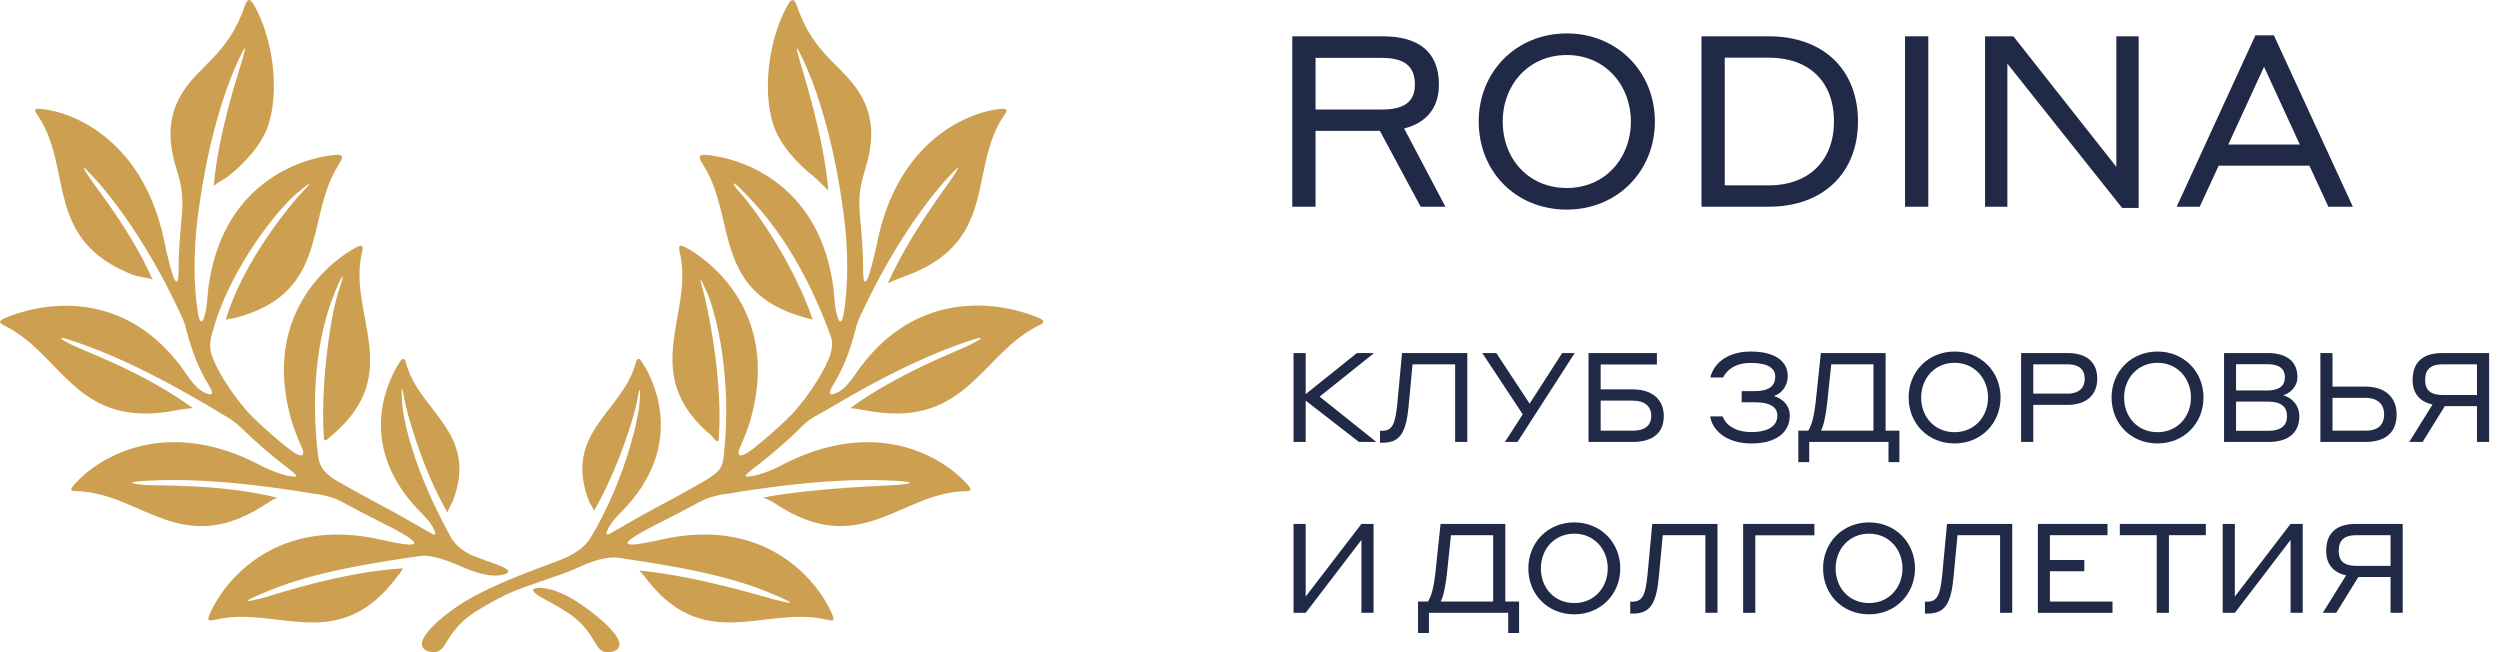 <?xml version="1.0" encoding="UTF-8"?> <svg xmlns="http://www.w3.org/2000/svg" width="207" height="54" viewBox="0 0 207 54" fill="none"> <g id="logo"> <g id="logo_2"> <path id="Vector" d="M21.534 49.216C23.962 48.164 26.927 47.147 34.625 46.061C35.333 45.907 36.426 46.117 38.38 46.985C40.573 47.957 41.776 47.665 42.048 47.393C42.229 47.212 41.681 46.922 41.033 46.704C40.391 46.488 40.035 46.333 39.421 46.112C38.555 45.801 37.748 45.248 37.313 44.445C37.313 44.445 37.311 44.445 37.309 44.445C37.288 44.402 37.266 44.359 37.242 44.316C37.238 44.305 37.229 44.294 37.225 44.283C37.225 44.283 37.225 44.279 37.223 44.277C34.294 38.966 33.378 34.771 33.294 33.327C33.197 31.64 33.27 31.921 33.536 33.327C33.689 34.145 34.981 38.899 37.048 42.423C37.134 42.134 37.422 41.672 37.48 41.527C39.713 35.799 34.635 34.072 33.607 30.015C33.517 29.657 33.368 29.566 33.095 29.983C31.754 32.037 29.761 37.171 34.698 42.277C34.955 42.542 35.573 43.134 35.875 43.719C35.97 43.905 36.257 44.477 35.72 44.173C34.689 43.59 33.288 42.763 32.37 42.272C30.815 41.443 29.253 40.609 27.744 39.722C26.575 38.992 26.439 38.398 26.331 37.702C25.467 30.467 27.052 25.854 27.694 24.286C28.536 22.225 28.541 22.618 27.996 24.238C27.441 25.892 26.5 31.67 26.819 36.316C26.843 36.657 27.18 36.324 27.458 36.069C33.622 30.89 28.722 25.992 29.985 20.841C30.147 20.18 29.841 20.271 29.281 20.595C26.586 22.158 21.739 26.698 24.165 34.925C24.322 35.462 24.731 36.475 25.04 37.193C25.193 37.547 25.195 38.145 23.949 37.186C22.737 36.253 21.292 34.927 20.634 34.238C19.415 32.899 18.137 30.983 17.614 29.64C17.344 28.947 17.338 28.469 17.556 27.644C19.018 22.061 23.236 17.128 24.538 16.037C26.061 14.761 25.756 15.137 24.832 16.124C24.152 16.852 20.122 21.614 18.69 26.474C18.765 26.45 19.523 26.311 19.603 26.29C20.288 26.104 20.897 25.884 21.439 25.638C27 23.111 25.51 17.666 27.988 13.729C28.484 12.94 28.538 12.709 27.417 12.858C24.23 13.282 18.325 15.623 17.247 23.854C17.208 24.156 17.139 25.249 17.046 25.711C16.774 27.055 16.517 26.733 16.377 25.845C16.038 23.685 16.007 20.884 16.37 17.951C16.379 17.886 16.392 17.826 16.402 17.763C17.288 10.843 19.035 6.459 19.757 4.947C20.489 3.416 20.329 3.966 20.063 4.947C19.817 5.852 18.102 10.78 17.698 15.396C18.094 15.046 18.599 14.834 18.886 14.608C20.329 13.47 21.711 11.927 22.238 10.284C23.124 7.526 22.636 3.28 21.068 0.476C20.75 -0.092 20.513 -0.237 20.258 0.515C18.841 4.703 16.275 5.444 14.863 8.087C13.806 10.066 14.016 12.057 14.614 14.007C15.02 15.329 15.212 16.223 15.04 18.018C14.893 19.543 14.785 20.96 14.789 22.294C14.793 23.45 14.612 23.692 14.275 22.687C14.189 22.433 13.811 21.031 13.657 20.238C12.025 11.8 6.277 9.301 3.418 9.016C2.802 8.956 2.826 9.128 3.1 9.526C6.109 13.871 3.528 19.875 11.029 22.761C11.565 22.966 12.146 22.959 12.627 23.134C10.822 19.057 7.912 15.489 7.426 14.737C6.876 13.884 6.556 13.407 7.718 14.644C8.88 15.882 12.068 19.726 15.053 26.216C15.053 26.216 15.053 26.216 15.053 26.219C15.204 26.541 15.327 26.877 15.413 27.232C15.841 28.957 16.435 30.519 17.277 31.875C17.871 32.832 17.338 32.668 17.145 32.592C16.752 32.441 16.273 32.216 15.478 31.041C10.396 23.532 3.172 25.141 0.377 26.353C-0.131 26.573 -0.124 26.724 0.388 26.975C5.081 29.279 6.2 35.27 13.934 34.089C14.506 34.002 15.238 33.828 15.97 33.795C11.964 30.843 6.908 29.035 5.992 28.577C4.975 28.067 4.429 27.683 6.249 28.303C8.087 28.929 11.884 30.324 18.575 34.398C18.77 34.501 18.968 34.62 19.167 34.761C19.167 34.761 19.169 34.761 19.171 34.763C19.454 34.961 19.741 35.197 20.031 35.475C20.947 36.359 22.022 37.37 23.664 38.62C24.925 39.581 24.588 39.504 23.938 39.413C23.5 39.352 22.43 38.987 21.718 38.607C13.746 34.348 8.098 37.89 6.15 40.123C5.791 40.534 5.798 40.659 6.297 40.668C11.731 40.761 15.016 46.43 22.156 41.646C22.387 41.49 22.696 41.318 22.962 41.208C18.215 40.039 13.025 40.238 12.023 40.158C10.889 40.065 10.236 39.912 12.159 39.808C14.111 39.702 18.197 39.579 26.031 40.886C26.875 40.981 27.683 41.216 28.331 41.562C30.029 42.467 30.387 42.661 31.763 43.35C36.154 45.549 34.029 45.253 31.506 44.678C22.994 42.745 18.651 47.946 17.409 50.752C17.13 51.378 17.184 51.462 17.839 51.309C23.02 50.095 28.061 54.361 32.998 47.603C33.074 47.499 33.199 47.361 33.37 47.058C28.134 47.365 22.551 49.324 21.519 49.572C20.476 49.823 19.873 49.942 21.538 49.218" fill="#CDA051"></path> <path id="Vector_2" d="M86.017 26.328C83.225 25.117 75.864 23.532 70.784 31.039C69.989 32.214 69.51 32.438 69.117 32.59C68.925 32.663 68.391 32.827 68.985 31.872C69.827 30.516 70.421 28.957 70.849 27.229C70.948 26.825 71.093 26.443 71.272 26.082C74.24 19.674 77.391 15.871 78.544 14.642C79.708 13.404 79.387 13.882 78.836 14.735C78.35 15.488 75.309 19.408 73.501 23.488C73.959 23.207 74.696 22.966 75.229 22.76C82.73 19.875 80.149 13.871 83.158 9.525C83.434 9.128 83.456 8.955 82.84 9.016C79.981 9.301 74.233 11.8 72.598 20.242C72.445 21.033 72.065 22.434 71.981 22.691C71.644 23.696 71.462 23.454 71.467 22.298C71.471 20.966 71.363 19.549 71.216 18.022C71.043 16.225 71.236 15.331 71.642 14.011C72.24 12.061 72.452 10.069 71.393 8.091C69.983 5.45 67.415 4.709 65.998 0.519C65.743 -0.233 65.506 -0.088 65.188 0.48C63.62 3.284 63.132 7.53 64.018 10.288C64.545 11.931 65.927 13.476 67.37 14.612C67.657 14.838 68.195 15.417 68.592 15.767C68.188 11.149 66.441 5.856 66.197 4.949C65.931 3.968 65.771 3.417 66.504 4.949C67.229 6.465 68.985 10.877 69.868 17.845C69.875 17.881 69.881 17.916 69.888 17.953C70.253 20.886 70.221 23.687 69.881 25.847C69.743 26.737 69.484 27.056 69.212 25.713C69.119 25.251 69.05 24.158 69.011 23.858C67.933 15.624 62.026 13.286 58.841 12.862C57.72 12.713 57.774 12.944 58.27 13.732C60.99 18.052 58.929 24.19 66.655 26.294C66.737 26.315 67.223 26.441 67.3 26.464C65.527 21.354 62.113 16.856 61.432 16.128C60.661 15.305 60.303 14.549 61.726 16.039C62.899 17.268 66.093 20.544 68.715 27.633C68.713 27.639 68.709 27.644 68.707 27.65C69.007 28.253 68.914 28.95 68.646 29.642C68.123 30.985 66.845 32.901 65.627 34.24C64.968 34.931 63.521 36.257 62.309 37.188C61.063 38.147 61.065 37.548 61.218 37.194C61.527 36.479 61.936 35.464 62.093 34.926C64.519 26.698 59.672 22.16 56.977 20.596C56.417 20.272 56.111 20.182 56.273 20.843C57.536 25.994 52.741 30.896 58.91 36.075C59.165 36.356 59.476 36.775 59.506 36.389C59.905 31.436 58.521 25.136 58.264 24.238C57.925 23.05 57.813 22.57 58.566 24.283C59.251 25.836 60.659 31.212 59.929 37.732C59.843 38.641 59.659 39.002 58.512 39.717C57.003 40.607 55.441 41.44 53.886 42.27C52.968 42.758 51.569 43.587 50.536 44.17C49.998 44.475 50.286 43.903 50.381 43.717C50.683 43.132 51.301 42.54 51.558 42.276C56.495 37.17 54.502 32.035 53.16 29.983C52.888 29.566 52.739 29.654 52.648 30.015C51.62 34.071 46.545 35.797 48.778 41.527C48.834 41.674 49.089 42.013 49.176 42.304C51.245 38.779 52.59 34.149 52.724 33.326C52.931 32.069 53.093 31.795 52.942 33.475C52.81 34.933 51.692 39.816 48.951 44.445C48.949 44.445 48.947 44.445 48.942 44.445C48.506 45.246 47.677 45.788 46.841 46.172C45.59 46.749 41.826 47.885 38.733 49.663C36.973 50.673 34.93 52.427 34.93 53.298C34.93 53.786 35.392 53.999 35.919 53.999C37.081 53.999 36.819 52.239 39.444 50.602C39.834 50.358 40.329 50.062 40.845 49.788C40.895 49.762 40.945 49.736 40.996 49.708C42.418 48.894 44.182 48.349 46.176 47.658C46.759 47.473 47.461 47.175 47.878 46.984C49.612 46.19 50.733 46.03 51.545 46.239C59.057 47.313 61.985 48.319 64.387 49.36C66.052 50.082 65.45 49.963 64.406 49.712C63.404 49.473 57.86 47.712 52.925 47.239C52.964 47.291 53.227 47.546 53.266 47.6C58.206 54.358 63.247 50.093 68.426 51.306C69.078 51.46 69.132 51.377 68.856 50.749C67.612 47.944 63.27 42.743 54.759 44.676C52.236 45.248 50.111 45.546 54.502 43.347C55.88 42.658 56.238 42.462 57.934 41.559C58.586 41.211 59.396 40.978 60.242 40.883C68.072 39.577 72.158 39.702 74.11 39.805C76.03 39.909 75.38 40.062 74.246 40.155C73.244 40.237 67.724 40.367 63.188 41.19C63.454 41.298 63.877 41.49 64.108 41.645C71.246 46.429 74.534 40.76 79.965 40.667C80.464 40.658 80.469 40.535 80.112 40.123C78.164 37.89 72.519 34.35 64.545 38.607C63.83 38.989 62.763 39.352 62.324 39.412C61.674 39.503 61.337 39.581 62.599 38.62C64.24 37.367 65.59 36.132 66.417 35.289C67.126 34.566 67.851 34.302 68.463 33.931C74.678 30.216 78.253 28.903 80.019 28.3C81.84 27.678 81.294 28.065 80.276 28.575C79.367 29.03 74.397 30.877 70.406 33.79C71.091 33.868 71.771 34.004 72.329 34.089C80.065 35.268 81.315 29.255 86.008 26.95C86.52 26.7 86.525 26.549 86.019 26.328" fill="#CDA051"></path> <path id="Vector_3" d="M47.523 49.664C46.032 48.744 44.615 48.506 44.209 48.768C43.92 48.953 44.659 49.394 45.261 49.707C45.831 50.003 46.382 50.336 46.812 50.603C49.436 52.24 49.118 54.001 50.281 54.001C50.805 54.001 51.293 53.826 51.293 53.338C51.293 52.465 49.248 50.731 47.523 49.664Z" fill="#CDA051"></path> </g> <g id="txt"> <g id="ÐºÐ»ÑÐ± Ð·Ð´Ð¾ÑÐ¾Ð²ÑÑ Ð¸ Ð´Ð¾Ð»Ð³Ð¾Ð»ÐµÑÐ¸Ñ"> <path d="M107.105 36.594H108.111V33.172L112.518 36.594H113.96L109.262 32.84L113.773 29.232H112.352L108.111 32.633V29.232H107.105V36.594Z" fill="#202946"></path> <path d="M116.96 30.165H120.486V36.594H121.492V29.232H116.089L115.695 33.452C115.529 35.09 115.301 35.671 114.441 35.671H114.264V36.656H114.513C116.048 36.656 116.442 35.619 116.639 33.566L116.96 30.165Z" fill="#202946"></path> <path d="M125.647 36.594L130.385 29.232H129.348L126.652 33.421L123.894 29.232H122.733L126.082 34.303L124.61 36.594H125.647Z" fill="#202946"></path> <path d="M132.535 32.239V30.175H137.191V29.232H131.529V36.594H135.159C136.89 36.594 137.761 35.816 137.761 34.448C137.761 33.131 136.87 32.239 135.159 32.239H132.535ZM135.19 33.172C136.227 33.172 136.724 33.68 136.724 34.427C136.724 35.215 136.227 35.661 135.19 35.661H132.535V33.172H135.19Z" fill="#202946"></path> <path d="M144.967 29.107C142.706 29.107 141.815 30.383 141.618 31.254H142.675C142.955 30.663 143.65 30.051 144.957 30.051C146.377 30.051 146.989 30.476 146.989 31.181C146.989 31.98 146.439 32.384 145.33 32.384H144.21V33.307H145.288C146.574 33.307 147.165 33.711 147.165 34.416C147.165 35.257 146.429 35.775 145.008 35.775C143.577 35.775 142.831 35.08 142.644 34.479H141.607C141.742 35.505 142.81 36.718 145.019 36.718C147.041 36.718 148.192 35.827 148.192 34.406C148.192 33.535 147.57 32.986 146.854 32.788C147.445 32.623 148.026 32.032 148.026 31.129C148.026 29.937 146.999 29.107 144.967 29.107Z" fill="#202946"></path> <path d="M155.123 35.661H150.778C151.017 35.205 151.172 34.385 151.286 33.421L151.628 30.165H155.123V35.661ZM150.768 29.232L150.332 33.349C150.218 34.344 150.042 35.173 149.72 35.661H148.901V38.264H149.803V36.594H156.367V38.264H157.269V35.661H156.129V29.232H150.768Z" fill="#202946"></path> <path d="M161.841 36.718C164.009 36.718 165.647 35.07 165.647 32.913C165.647 30.756 164.009 29.107 161.841 29.107C159.664 29.107 158.036 30.756 158.036 32.913C158.036 35.08 159.643 36.718 161.841 36.718ZM161.841 35.785C160.182 35.785 159.073 34.52 159.073 32.913C159.073 31.337 160.182 30.041 161.841 30.041C163.5 30.041 164.61 31.347 164.61 32.913C164.61 34.489 163.5 35.785 161.841 35.785Z" fill="#202946"></path> <path d="M167.348 36.594H168.354V33.525H171.175C172.802 33.525 173.653 32.654 173.653 31.358C173.653 29.999 172.802 29.232 171.175 29.232H167.348V36.594ZM171.206 30.165C172.16 30.165 172.616 30.601 172.616 31.378C172.616 32.083 172.16 32.592 171.206 32.592H168.354V30.165H171.206Z" fill="#202946"></path> <path d="M178.644 36.718C180.811 36.718 182.449 35.07 182.449 32.913C182.449 30.756 180.811 29.107 178.644 29.107C176.466 29.107 174.838 30.756 174.838 32.913C174.838 35.08 176.445 36.718 178.644 36.718ZM178.644 35.785C176.985 35.785 175.875 34.52 175.875 32.913C175.875 31.337 176.985 30.041 178.644 30.041C180.303 30.041 181.412 31.347 181.412 32.913C181.412 34.489 180.303 35.785 178.644 35.785Z" fill="#202946"></path> <path d="M184.151 36.594H187.832C189.532 36.594 190.383 35.775 190.383 34.479C190.383 33.535 189.76 32.923 189.045 32.726C189.626 32.56 190.227 32.021 190.227 31.223C190.227 29.947 189.366 29.232 187.759 29.232H184.151V36.594ZM187.738 30.155C188.703 30.155 189.19 30.518 189.19 31.244C189.19 31.949 188.703 32.332 187.738 32.332H185.146V30.155H187.738ZM187.811 33.255C188.879 33.255 189.366 33.68 189.366 34.458C189.366 35.215 188.889 35.671 187.811 35.671H185.146V33.255H187.811Z" fill="#202946"></path> <path d="M193.132 32.011V29.232H192.127V36.594H195.839C197.57 36.594 198.441 35.765 198.441 34.323C198.441 32.944 197.55 32.011 195.839 32.011H193.132ZM195.87 32.944C196.907 32.944 197.405 33.504 197.405 34.303C197.405 35.173 196.907 35.661 195.87 35.661H193.132V32.944H195.87Z" fill="#202946"></path> <path d="M200.593 36.594L202.429 33.629H205.094V36.594H206.1V29.232H202.221C200.604 29.232 199.764 29.989 199.764 31.472C199.764 32.55 200.334 33.255 201.413 33.494L199.484 36.594H200.593ZM202.253 32.706C201.288 32.706 200.801 32.332 200.801 31.472C200.801 30.559 201.288 30.165 202.253 30.165H205.094V32.706H202.253Z" fill="#202946"></path> <path d="M107.105 50.742H108.111L112.726 44.707V50.742H113.731V43.38H112.726L108.111 49.394V43.38H107.105V50.742Z" fill="#202946"></path> <path d="M123.634 49.809H119.29C119.528 49.352 119.684 48.533 119.798 47.569L120.14 44.313H123.634V49.809ZM119.279 43.38L118.844 47.496C118.73 48.492 118.553 49.321 118.232 49.809H117.413V52.411H118.315V50.742H124.879V52.411H125.781V49.809H124.64V43.38H119.279Z" fill="#202946"></path> <path d="M130.353 50.866C132.52 50.866 134.158 49.218 134.158 47.061C134.158 44.904 132.52 43.255 130.353 43.255C128.175 43.255 126.547 44.904 126.547 47.061C126.547 49.228 128.155 50.866 130.353 50.866ZM130.353 49.933C128.694 49.933 127.584 48.668 127.584 47.061C127.584 45.485 128.694 44.188 130.353 44.188C132.012 44.188 133.122 45.495 133.122 47.061C133.122 48.637 132.012 49.933 130.353 49.933Z" fill="#202946"></path> <path d="M137.678 44.313H141.204V50.742H142.209V43.38H136.807L136.413 47.6C136.247 49.238 136.019 49.819 135.158 49.819H134.982V50.804H135.231C136.766 50.804 137.16 49.767 137.357 47.714L137.678 44.313Z" fill="#202946"></path> <path d="M144.332 50.742H145.338V44.323H150.232V43.38H144.332V50.742Z" fill="#202946"></path> <path d="M154.757 50.866C156.924 50.866 158.562 49.218 158.562 47.061C158.562 44.904 156.924 43.255 154.757 43.255C152.579 43.255 150.951 44.904 150.951 47.061C150.951 49.228 152.558 50.866 154.757 50.866ZM154.757 49.933C153.097 49.933 151.988 48.668 151.988 47.061C151.988 45.485 153.097 44.188 154.757 44.188C156.416 44.188 157.525 45.495 157.525 47.061C157.525 48.637 156.416 49.933 154.757 49.933Z" fill="#202946"></path> <path d="M162.082 44.313H165.607V50.742H166.613V43.38H161.211L160.817 47.6C160.651 49.238 160.423 49.819 159.562 49.819H159.386V50.804H159.635C161.169 50.804 161.563 49.767 161.76 47.714L162.082 44.313Z" fill="#202946"></path> <path d="M168.736 50.742H174.916V49.809H169.731V47.299H172.583V46.366H169.731V44.313H174.501V43.38H168.736V50.742Z" fill="#202946"></path> <path d="M175.52 44.313H178.579V50.742H179.585V44.313H182.643V43.38H175.52V44.313Z" fill="#202946"></path> <path d="M184.039 50.742H185.045L189.659 44.707V50.742H190.665V43.38H189.659L185.045 49.394V43.38H184.039V50.742Z" fill="#202946"></path> <path d="M193.438 50.742L195.273 47.776H197.938V50.742H198.944V43.38H195.066C193.448 43.38 192.608 44.137 192.608 45.619C192.608 46.698 193.179 47.403 194.257 47.641L192.328 50.742H193.438ZM195.097 46.853C194.132 46.853 193.645 46.48 193.645 45.619C193.645 44.707 194.132 44.313 195.097 44.313H197.938V46.853H195.097Z" fill="#202946"></path> </g> <g id="RODINA"> <path d="M107 17.117H108.928V10.836H114.254L117.633 17.117H119.68L116.262 10.637C118.15 10.16 119.143 8.888 119.143 7C119.143 4.357 117.534 3.006 114.493 3.006H107V17.117ZM114.433 4.794C116.262 4.794 117.156 5.47 117.156 7C117.156 8.431 116.262 9.067 114.433 9.067H108.928V4.794H114.433Z" fill="#202946"></path> <path d="M129.731 17.355C133.885 17.355 137.025 14.195 137.025 10.061C137.025 5.927 133.885 2.767 129.731 2.767C125.558 2.767 122.437 5.927 122.437 10.061C122.437 14.215 125.518 17.355 129.731 17.355ZM129.731 15.566C126.551 15.566 124.425 13.142 124.425 10.061C124.425 7.04 126.551 4.556 129.731 4.556C132.911 4.556 135.038 7.06 135.038 10.061C135.038 13.082 132.911 15.566 129.731 15.566Z" fill="#202946"></path> <path d="M140.882 17.117H146.447C150.998 17.117 153.841 14.274 153.841 10.061C153.841 5.768 150.979 3.006 146.447 3.006H140.882V17.117ZM146.447 4.774C149.786 4.774 151.853 6.742 151.853 10.061C151.853 13.281 149.786 15.348 146.447 15.348H142.81V4.774H146.447Z" fill="#202946"></path> <path d="M157.737 17.117H159.664V3.006H157.737V17.117Z" fill="#202946"></path> <path d="M177.081 3.006H175.233V13.817L166.707 3.006H164.362V17.117H166.21V5.271L175.71 17.216H177.081V3.006Z" fill="#202946"></path> <path d="M192.789 17.117H194.816L188.278 2.926H186.747L180.228 17.117H182.136L183.707 13.718H191.219L192.789 17.117ZM184.501 11.969L187.463 5.53L190.424 11.969H184.501Z" fill="#202946"></path> </g> </g> </g> </svg> 